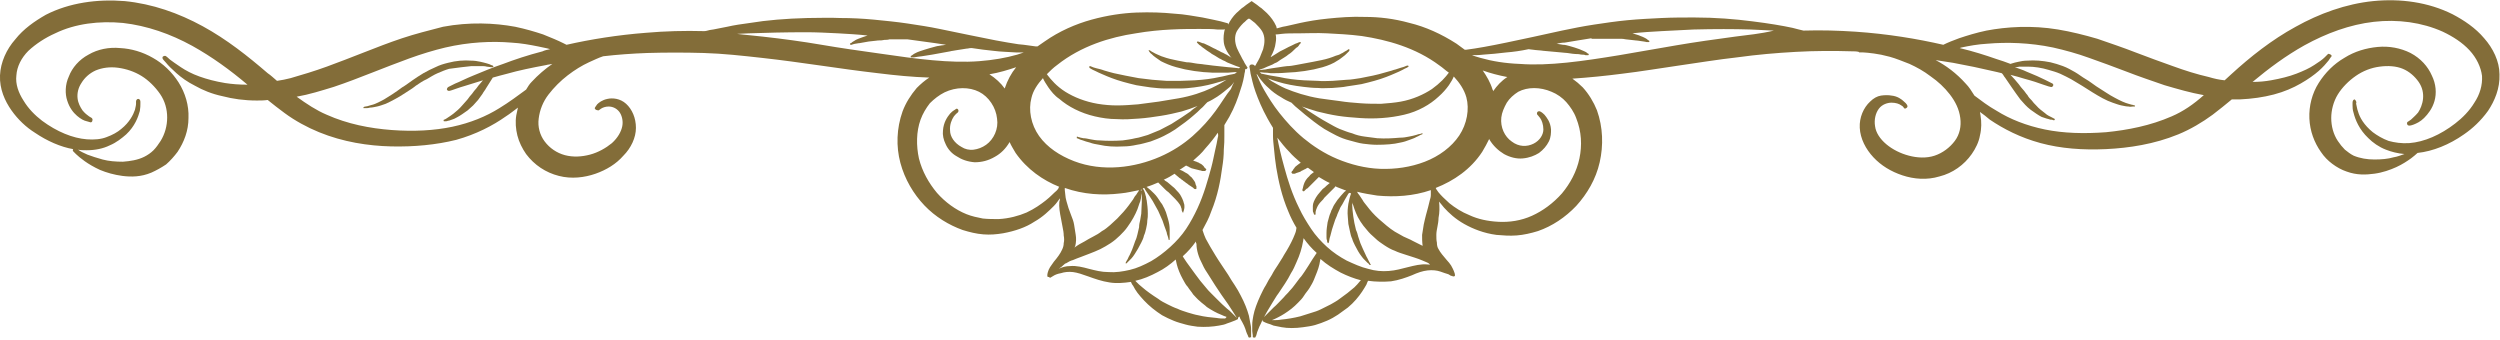 <?xml version="1.0" encoding="utf-8"?>
<!-- Generator: Adobe Illustrator 23.0.6, SVG Export Plug-In . SVG Version: 6.00 Build 0)  -->
<svg version="1.1" id="Layer_1" xmlns="http://www.w3.org/2000/svg" xmlns:xlink="http://www.w3.org/1999/xlink" x="0px" y="0px"
	 viewBox="0 0 457.6 62.2" style="enable-background:new 0 0 457.6 62.2;" xml:space="preserve">
<style type="text/css">
	.st0{fill:#836D39;}
</style>
<g>
	<path class="st0" d="M454.7,7c-1.6-1.9-3.7-3.3-5.8-4.4c-4.4-2.2-9.5-2.9-14.5-2.4c-5,0.5-9.9,2.3-14.2,4.7
		c-4.4,2.4-8.3,5.5-11.8,8.7c-0.4,0.4-0.8,0.7-1.2,1.1c-1-0.1-1.9-0.3-2.9-0.6c-2.2-0.5-4.4-1.2-6.6-2c-2.2-0.8-4.5-1.6-6.8-2.5
		c-2.3-0.9-4.7-1.7-7-2.5c-2.4-0.7-4.8-1.3-7.2-1.7c-4.8-0.8-9.4-0.5-13.1,0.2c-1.9,0.4-3.5,0.9-5,1.4c-1.1,0.4-2.1,0.8-2.9,1.2
		c-4.8-1.1-10.2-2-16.1-2.4c-3.1-0.2-6.2-0.3-9.4-0.2c0,0-0.1,0-0.1,0c-0.5-0.1-1.2-0.3-2-0.5c-0.9-0.2-2-0.4-3.2-0.6
		c-1.2-0.2-2.6-0.4-4.2-0.6c-3.1-0.4-6.7-0.7-10.6-0.7c-1.9,0-3.9,0-6,0.1c-2,0.1-4.1,0.2-6.2,0.4c-2.1,0.2-4.1,0.5-6.1,0.8
		c-2,0.3-4,0.7-5.9,1.1c-3.7,0.8-7.2,1.6-10.2,2.2c-1.5,0.3-2.9,0.6-4.1,0.8c-1.2,0.2-2.3,0.4-3.2,0.5c-0.1,0-0.2,0-0.3,0
		c-0.5-0.4-1-0.7-1.5-1.1c-2.8-1.8-5.7-3.1-8.6-3.8c-2.9-0.8-5.6-1.1-8.1-1.1c-2.5-0.1-4.8,0.1-6.8,0.3c-2,0.2-3.7,0.5-5.1,0.8
		c-1.4,0.3-2.5,0.6-3.2,0.7c-0.7,0.2-1.1,0.3-1.1,0.3c0,0,0,0,0,0c0-0.1-0.1-0.3-0.1-0.4c-0.4-0.9-1-1.7-1.7-2.4
		c-0.3-0.3-0.7-0.6-1-0.9l-0.3-0.2l-0.5-0.4c-0.3-0.2-0.7-0.5-1-0.7l-1,0.7l-0.5,0.4l-0.3,0.2c-0.3,0.3-0.7,0.6-1,0.9
		c-0.6,0.6-1.1,1.3-1.5,2.1c0-0.2-0.1-0.3-0.3-0.3c0,0-0.4-0.1-1.1-0.3c-0.8-0.2-1.9-0.4-3.3-0.7c-1.4-0.2-3.2-0.6-5.2-0.7
		c-2-0.2-4.3-0.3-6.9-0.2c-2.5,0.1-5.3,0.5-8.2,1.3c-2.9,0.8-5.9,2.1-8.6,4c-0.4,0.3-0.9,0.6-1.3,0.9c-0.1,0-0.2,0-0.3,0
		c-0.9-0.1-1.9-0.3-3.2-0.4c-1.2-0.2-2.6-0.4-4.1-0.7c-3-0.6-6.5-1.3-10.3-2.1c-1.9-0.4-3.9-0.7-5.9-1c-2-0.3-4.1-0.5-6.1-0.7
		c-2.1-0.2-4.1-0.3-6.2-0.3c-2-0.1-4,0-6,0c-3.9,0.1-7.5,0.4-10.5,0.9c-1.5,0.2-2.9,0.4-4.2,0.7c-1.2,0.2-2.3,0.5-3.2,0.6
		c-0.4,0.1-0.7,0.2-1,0.2c-3.6-0.1-7.2,0-10.6,0.3c-5.2,0.4-10.2,1.2-14.6,2.2c-0.2-0.1-0.4-0.2-0.6-0.3c-1-0.5-2.2-1-3.7-1.6
		c-1.5-0.5-3.2-1-5.1-1.4c-3.8-0.7-8.4-0.9-13.2,0C78.4,5.6,76,6.2,73.6,7c-2.4,0.8-4.7,1.7-7,2.6c-2.3,0.9-4.6,1.8-6.8,2.6
		c-2.2,0.8-4.5,1.5-6.6,2.1c-0.8,0.2-1.7,0.4-2.5,0.5c-0.6-0.5-1.1-1-1.7-1.4c-3.6-3.1-7.5-6.2-11.9-8.6c-4.4-2.4-9.2-4.1-14.3-4.6
		c-5-0.4-10.1,0.3-14.4,2.5C6.3,3.9,4.3,5.3,2.8,7.2C1.2,9,0.1,11.4,0,13.8c-0.1,2.5,0.9,4.7,2.1,6.4c1.2,1.7,2.7,3.1,4.3,4.1
		c2.2,1.5,4.7,2.6,7,3c-0.1,0.1-0.1,0.3,0,0.4c0,0,0.2,0.2,0.5,0.5c0.3,0.3,0.9,0.8,1.6,1.3c0.7,0.5,1.7,1.1,2.8,1.6
		c1.2,0.5,2.6,0.9,4.1,1.1c1.6,0.2,3.4,0.2,5.3-0.6c0.9-0.4,1.8-0.9,2.7-1.5c0.8-0.7,1.5-1.5,2.1-2.3c1.2-1.8,2-3.9,2-6.2
		c0.1-2.3-0.6-4.6-1.8-6.5c-1.2-1.9-2.9-3.5-4.7-4.5c-1.9-1.1-4-1.7-6-1.8C20,8.6,17.9,9,16.2,10c-1.7,0.9-3,2.4-3.6,4
		c-0.7,1.5-0.7,3.2-0.3,4.4c0.4,1.3,1.1,2.2,1.8,2.8c0.7,0.6,1.3,0.9,1.8,1c0.4,0.1,0.7,0.2,0.7,0.2c0.1,0,0.3-0.1,0.3-0.3
		c0.1-0.2,0-0.4-0.1-0.5c0,0-0.2-0.1-0.5-0.3c-0.3-0.2-0.8-0.6-1.2-1.1c-0.4-0.6-0.8-1.3-0.9-2.2c-0.1-0.9,0.1-1.9,0.7-2.8
		c0.6-1,1.5-1.8,2.6-2.3c1.2-0.5,2.6-0.7,4.1-0.5c1.5,0.2,3,0.7,4.3,1.5c1.3,0.8,2.5,2,3.4,3.3c0.9,1.3,1.3,2.8,1.3,4.3
		c0,1.5-0.4,3-1.2,4.3c-0.4,0.6-0.8,1.2-1.3,1.7c-0.5,0.5-1.1,0.9-1.7,1.2c-1.2,0.6-2.6,0.8-3.9,0.9c-1.3,0-2.6-0.1-3.7-0.4
		c-1.1-0.3-2-0.6-2.8-0.9c-0.7-0.3-1.3-0.6-1.7-0.9c0.5,0.1,1.1,0.1,1.6,0.1c1.5,0,3-0.3,4.2-0.9c1.2-0.5,2.2-1.3,3-2
		c1.6-1.5,2.2-3.2,2.5-4.3c0.1-0.6,0.1-1,0.1-1.3c0-0.3,0-0.4,0-0.4c0-0.3-0.2-0.5-0.4-0.5c-0.2,0-0.4,0.2-0.4,0.5c0,0,0,0.1,0,0.4
		c0,0.3-0.1,0.6-0.2,1.1c-0.3,0.9-1,2.3-2.5,3.5c-0.7,0.6-1.6,1.1-2.7,1.5c-1,0.4-2.3,0.5-3.6,0.4c-2.6-0.2-5.5-1.4-8.2-3.4
		c-1.3-1-2.5-2.2-3.4-3.7c-0.9-1.4-1.5-3-1.3-4.6c0.1-1.6,0.9-3.2,2.2-4.5C6.6,8,8.3,6.9,10.1,6.1c3.7-1.8,8.1-2.3,12.4-1.9
		c4.4,0.5,8.7,2,12.7,4.2c3.6,2,6.9,4.4,10.1,7.1c-1.5,0-2.8-0.1-4.1-0.3c-1.8-0.3-3.3-0.7-4.7-1.2c-1.4-0.5-2.5-1.1-3.4-1.7
		c-0.9-0.6-1.6-1.1-2-1.4c-0.4-0.4-0.7-0.6-0.7-0.6c-0.1-0.1-0.3-0.1-0.5,0c-0.2,0.1-0.2,0.3-0.1,0.5c0,0,0.2,0.3,0.6,0.7
		c0.4,0.5,1,1.1,1.9,1.9c0.9,0.8,2,1.6,3.4,2.3c1.4,0.8,3.1,1.5,5,1.9c1.9,0.5,4,0.8,6.3,0.8c0.7,0,1.3,0,2-0.1c1,0.8,2,1.6,3.1,2.4
		c1.9,1.4,4.1,2.6,6.3,3.5c4.4,1.8,9,2.5,13.2,2.6c4.2,0.1,8.3-0.3,11.9-1.2c3.6-1,6.7-2.6,9.1-4.3c0.8-0.5,1.5-1.1,2.2-1.6
		c-0.1,0.5-0.2,0.9-0.3,1.4c-0.2,1.2-0.1,2.5,0.2,3.7c0.3,1.2,0.9,2.4,1.6,3.4c1.5,2,3.6,3.4,6,4c2.3,0.6,4.7,0.3,6.7-0.4
		c2-0.7,3.8-1.8,5.1-3.3c1.4-1.4,2.3-3.3,2.3-5.1c0-1.8-0.7-3.4-1.8-4.4c-1.1-1-2.5-1.1-3.4-0.9c-1,0.2-1.6,0.7-1.9,1
		c-0.3,0.4-0.4,0.6-0.4,0.6c-0.1,0.1,0,0.3,0.2,0.4c0.2,0.1,0.4,0.1,0.5,0.1c0,0,0.1-0.1,0.4-0.3c0.3-0.2,0.8-0.4,1.4-0.4
		c0.7,0,1.4,0.3,1.9,0.9c0.5,0.6,0.8,1.7,0.6,2.7c-0.2,1-0.8,2.1-1.9,3.1c-1.1,0.9-2.5,1.7-4,2.1c-1.5,0.4-3.1,0.5-4.6,0.1
		c-1.5-0.4-2.8-1.3-3.7-2.5c-0.9-1.2-1.3-2.7-1.1-4.2c0.2-1.6,0.8-3.1,1.8-4.4c1-1.3,2.2-2.5,3.5-3.5c1.3-1,2.6-1.8,3.9-2.4
		c0.9-0.4,1.7-0.8,2.6-1.1c2.6-0.3,5.3-0.5,8.1-0.6c3.4-0.1,6.8-0.1,10.3,0c3.5,0.1,7.1,0.5,10.7,0.9c3.6,0.4,7.2,0.9,10.7,1.4
		c3.5,0.5,7,1,10.5,1.4c3.2,0.4,6.3,0.7,9.4,0.8c-0.8,0.5-1.6,1.2-2.3,1.9c-1.1,1.3-2,2.7-2.6,4.3c-1.1,3.1-1.2,6.4-0.4,9.4
		c0.8,3,2.4,5.7,4.4,7.8c2,2.1,4.5,3.6,7,4.5c1.3,0.4,2.5,0.7,3.8,0.8c1.2,0.1,2.4,0,3.6-0.2c2.2-0.4,4.2-1.1,5.7-2.1
		c1.6-0.9,2.7-2,3.6-2.9c0.5-0.5,0.8-1,1.1-1.4c0,0.2,0,0.4-0.1,0.6c-0.1,1,0.1,2.1,0.3,3.1c0.1,0.5,0.2,1,0.3,1.6
		c0.1,0.5,0.2,1,0.2,1.5c0.1,0.5,0.1,1,0,1.4c0,0.4-0.1,0.8-0.3,1.2c-0.3,0.7-0.9,1.5-1.5,2.2c-0.3,0.4-0.5,0.7-0.7,1
		c-0.2,0.3-0.3,0.6-0.4,0.9c-0.1,0.3-0.1,0.5-0.1,0.6c0,0.1,0,0.2,0,0.2c0,0,0.1,0.1,0.2,0.1c0,0,0.1,0,0.1,0c0,0,0,0,0,0
		c0.1,0.1,0.2,0.2,0.3,0.1c0,0,0.2-0.1,0.5-0.3c0.3-0.2,0.8-0.4,1.4-0.5c0.6-0.2,1.4-0.3,2.2-0.2c0.8,0.1,1.7,0.4,2.8,0.8
		c1.1,0.4,2.5,0.9,3.9,1.1c1.2,0.2,2.6,0.1,3.9-0.1c0.1,0.2,0.2,0.5,0.4,0.7c0.2,0.4,0.5,0.9,0.8,1.3c0.7,0.9,1.6,1.9,2.7,2.8
		c0.6,0.5,1.2,0.9,1.8,1.3c0.7,0.4,1.4,0.7,2.1,1c0.7,0.3,1.5,0.5,2.2,0.7c0.7,0.2,1.5,0.3,2.2,0.4c1.4,0.1,2.8,0,3.9-0.2
		c0.6-0.1,1.1-0.2,1.5-0.4c0.4-0.1,0.8-0.3,1.1-0.4c0.3-0.1,0.5-0.2,0.7-0.3c0.2-0.1,0.2-0.1,0.2-0.1c0,0,0-0.1,0-0.2
		c0,0,0-0.1,0.1-0.1c0-0.1,0.1-0.1,0.1-0.2c0.1,0.1,0.2,0.3,0.2,0.4c0.3,0.5,0.5,0.9,0.7,1.3c0.2,0.4,0.3,0.8,0.4,1.1
		c0.1,0.3,0.2,0.5,0.3,0.7c0.1,0.2,0.1,0.3,0.1,0.3c0,0,0.1,0.1,0.2,0.1c0.1,0,0.3-0.1,0.3-0.1c0,0,0-0.1,0-0.3c0-0.2,0-0.5,0-0.8
		c0-0.3,0-0.8-0.1-1.2c-0.1-0.5-0.2-1-0.3-1.6c-0.3-1.1-0.8-2.4-1.5-3.7c-0.3-0.6-0.7-1.3-1.1-1.9c-0.4-0.6-0.8-1.2-1.2-1.9
		l-1.2-1.8c-0.4-0.6-0.8-1.2-1.1-1.7c-0.7-1.1-1.3-2.2-1.8-3.1c-0.2-0.5-0.4-0.9-0.5-1.3c0-0.1-0.1-0.2-0.1-0.3
		c0.6-1.1,1.2-2.2,1.6-3.4c1.2-2.9,1.7-5.7,2-8c0.2-1.2,0.3-2.3,0.3-3.3c0.1-1,0.1-1.8,0.1-2.5c0-0.7,0-1.2,0-1.6c0-0.2,0-0.3,0-0.4
		c0.3-0.5,0.6-1,0.9-1.5c1-1.8,1.6-3.5,2-4.8c0.5-1.4,0.7-2.5,0.8-3.2c0.1-0.3,0.1-0.6,0.1-0.8c0.1,0.1,0.1,0.1,0.1,0.1
		c0,0,0.1,0,0.2-0.1c0.1-0.1,0.2-0.2,0.1-0.3c0,0-0.1-0.1-0.2-0.3c-0.1-0.2-0.3-0.4-0.4-0.7c-0.2-0.3-0.4-0.7-0.6-1.1
		c-0.2-0.4-0.5-0.9-0.7-1.4c-0.4-1-0.5-2.2,0-3.1c0.3-0.5,0.7-1,1.2-1.5c0.3-0.2,0.5-0.5,0.8-0.7l0.2-0.1l0,0l0,0c0,0,0,0,0,0l0,0
		l0.2,0.1c0.3,0.2,0.6,0.5,0.9,0.7c0.5,0.5,1,1,1.3,1.5c0.6,1,0.5,2.2,0.2,3.3c-0.2,0.5-0.4,1-0.6,1.5c-0.2,0.4-0.4,0.8-0.6,1.1
		c-0.1,0.2-0.2,0.4-0.3,0.5c0,0,0,0,0,0c-0.1-0.2-0.3-0.3-0.6-0.3c-0.3,0-0.5,0.3-0.4,0.5c0,0,0.1,0.4,0.2,1.2
		c0.2,0.8,0.4,1.9,0.9,3.3c0.5,1.4,1.2,3.1,2.2,4.9c0.3,0.5,0.6,1.1,1,1.7c0,0.4,0,0.9,0,1.5c0,0.7,0.1,1.5,0.2,2.5
		c0.1,1,0.2,2.1,0.4,3.3c0.4,2.4,1,5.2,2.2,8c0.4,1,0.9,2,1.5,3c0,0.2-0.1,0.4-0.1,0.6c-0.1,0.4-0.3,0.8-0.5,1.3
		c-0.4,0.9-1,2-1.7,3.1c-0.3,0.6-0.7,1.1-1.1,1.8c-0.4,0.6-0.8,1.2-1.1,1.8c-0.4,0.6-0.8,1.3-1.1,1.9c-0.4,0.6-0.7,1.3-1,1.9
		c-0.6,1.3-1.1,2.6-1.3,3.7c-0.1,0.6-0.2,1.1-0.2,1.6c0,0.5,0,0.9,0,1.2c0,0.3,0.1,0.6,0.1,0.8c0,0.2,0,0.3,0,0.3
		c0,0,0.1,0.1,0.2,0.1c0.1,0,0.3,0,0.3-0.1c0,0,0-0.1,0.1-0.2c0.1-0.2,0.1-0.4,0.2-0.7c0.1-0.3,0.3-0.7,0.4-1
		c0.2-0.4,0.4-0.8,0.6-1.3c0.5-0.9,1.1-2,1.8-3.1c0.4-0.6,0.7-1.2,1.1-1.7c0.4-0.6,0.8-1.2,1.2-1.8c0.4-0.6,0.8-1.3,1.1-1.9
		c0.4-0.6,0.7-1.3,1-2c0.6-1.3,1-2.6,1.2-3.8c0-0.2,0.1-0.4,0.1-0.6c0.7,1,1.5,1.9,2.4,2.7c-0.1,0.1-0.1,0.2-0.2,0.3
		c-0.2,0.3-0.4,0.6-0.6,0.9c-0.4,0.7-0.9,1.4-1.4,2.2c-0.3,0.4-0.5,0.8-0.9,1.2c-0.3,0.4-0.6,0.8-0.9,1.2c-0.3,0.4-0.6,0.8-1,1.2
		c-0.3,0.4-0.7,0.7-1,1.1c-0.7,0.7-1.3,1.4-1.9,1.9c-0.3,0.3-0.5,0.5-0.8,0.8c-0.2,0.2-0.4,0.4-0.6,0.6c-0.2,0.2-0.3,0.3-0.4,0.4
		c-0.1,0.1-0.1,0.1-0.1,0.1c0,0,0,0.1,0,0.1h0c0,0-0.1,0.1-0.1,0.2c0,0.1,0,0.3,0,0.3c0,0,0.1,0,0.2,0.1c0.2,0.1,0.4,0.2,0.7,0.3
		c0.3,0.1,0.7,0.2,1.1,0.4c0.5,0.1,1,0.2,1.5,0.3c1.1,0.2,2.5,0.2,3.9,0c0.7-0.1,1.5-0.2,2.2-0.4c0.7-0.2,1.5-0.5,2.2-0.8
		c0.7-0.3,1.4-0.7,2-1.1c0.6-0.4,1.2-0.9,1.8-1.3c1.1-0.9,2-2,2.6-2.9c0.3-0.5,0.6-0.9,0.8-1.3c0.1-0.3,0.2-0.5,0.3-0.7
		c1.4,0.2,2.9,0.2,4.2,0.1c1.4-0.2,2.8-0.7,3.8-1.1c1.1-0.5,2-0.8,2.9-0.9c0.9-0.1,1.7,0,2.3,0.2c0.6,0.2,1.1,0.4,1.5,0.5
		c0.3,0.2,0.5,0.3,0.5,0.3c0.1,0,0.1,0,0.2,0c0.1,0.1,0.1,0.1,0.1,0.1c0,0,0.1,0,0.2,0c0.1,0,0.2-0.1,0.2-0.1c0,0,0-0.1,0-0.2
		c0-0.2-0.1-0.4-0.2-0.7c-0.1-0.3-0.3-0.6-0.5-1c-0.2-0.3-0.5-0.7-0.8-1c-0.6-0.7-1.2-1.4-1.5-2c-0.2-0.3-0.3-0.7-0.3-1.2
		c-0.1-0.4-0.1-0.9-0.1-1.4c0-0.5,0.1-1,0.2-1.5c0.1-0.5,0.2-1.1,0.2-1.6c0.2-1,0.2-2,0.1-3c0.3,0.4,0.6,0.7,0.9,1.1
		c0.9,1,2.1,2.1,3.7,3c1.6,0.9,3.6,1.7,5.9,2c1.2,0.1,2.4,0.2,3.7,0.1c1.3-0.1,2.6-0.4,3.9-0.8c2.6-0.9,5-2.5,7-4.6
		c2-2.2,3.6-4.9,4.3-8c0.7-3.1,0.6-6.4-0.5-9.5c-0.6-1.5-1.5-3-2.6-4.2c-0.6-0.6-1.2-1.1-1.9-1.6c3-0.2,6-0.5,9.1-0.9
		c3.4-0.4,6.9-1,10.4-1.5c3.5-0.5,7.1-1.1,10.7-1.5c3.6-0.5,7.1-0.8,10.7-1c3.5-0.2,7-0.2,10.3-0.1c0.4,0,0.8,0,1.2,0.1
		c0,0,0.1,0.1,0.1,0.1c0,0,0.2,0,0.7,0c0.5,0,1.1,0.1,2,0.2c0.8,0.1,1.8,0.3,2.9,0.6c1.1,0.3,2.3,0.8,3.6,1.3
		c1.3,0.6,2.6,1.3,3.9,2.3c1.3,0.9,2.5,2,3.5,3.3c1,1.3,1.7,2.7,1.9,4.3c0.2,1.5-0.1,3-1,4.2c-0.9,1.2-2.2,2.2-3.7,2.7
		c-1.5,0.5-3.2,0.4-4.7,0c-3.1-0.8-5.9-3-6.2-5.4c-0.2-1.2,0.1-2.4,0.7-3.2c0.6-0.8,1.6-1.1,2.3-1.1c0.8,0,1.4,0.2,1.8,0.5
		c0.4,0.2,0.5,0.5,0.5,0.5c0.1,0.1,0.3,0.1,0.4,0c0.2-0.1,0.3-0.3,0.2-0.5c0,0-0.1-0.3-0.6-0.7c-0.4-0.4-1.2-1-2.3-1.1
		c-0.5-0.1-1.2-0.1-1.9,0c-0.7,0.1-1.4,0.5-2,1.1c-1.2,1.1-2,2.9-1.9,4.8c0.1,2,1.1,3.9,2.5,5.4c1.4,1.5,3.2,2.6,5.3,3.3
		c2.1,0.7,4.5,0.9,6.8,0.2c2.4-0.6,4.5-2.1,5.9-4.1c0.7-1,1.3-2.2,1.5-3.4c0.3-1.2,0.3-2.5,0.1-3.7c0-0.2-0.1-0.4-0.1-0.6
		c0.6,0.4,1.2,0.9,1.8,1.4c2.5,1.7,5.6,3.3,9.3,4.3c3.7,1,7.7,1.3,12,1.1c4.2-0.2,8.8-0.9,13.2-2.7c2.2-0.9,4.4-2.2,6.3-3.6
		c1.2-0.9,2.4-1.9,3.5-2.8c0.5,0,1,0,1.5,0c2.2-0.1,4.3-0.4,6.2-0.9c1.9-0.5,3.5-1.2,4.9-2c1.4-0.8,2.5-1.6,3.3-2.3
		c0.8-0.7,1.4-1.4,1.8-1.9c0.3-0.5,0.5-0.7,0.5-0.7c0.1-0.1,0.1-0.3-0.1-0.4c-0.2-0.1-0.4-0.2-0.5-0.1c0,0-0.2,0.2-0.6,0.6
		c-0.4,0.4-1.1,0.9-1.9,1.4c-0.9,0.6-2,1.1-3.3,1.6c-1.3,0.5-2.9,0.9-4.6,1.2c-1.1,0.2-2.2,0.3-3.4,0.3c3-2.5,6.1-4.8,9.5-6.7
		c4-2.2,8.3-3.8,12.7-4.3c4.4-0.5,8.8,0.1,12.6,1.8c1.9,0.9,3.6,2,4.9,3.4c1.3,1.4,2.1,3.1,2.3,4.7c0.1,1.7-0.4,3.4-1.4,4.9
		c-0.9,1.5-2.2,2.8-3.5,3.8c-2.7,2.1-5.7,3.4-8.4,3.6c-1.4,0.1-2.7-0.1-3.8-0.4c-1.1-0.4-2.1-1-2.9-1.6c-1.6-1.3-2.4-2.7-2.7-3.8
		c-0.2-0.5-0.2-0.9-0.3-1.2c-0.1-0.3,0-0.4,0-0.4c0-0.3-0.2-0.5-0.3-0.6c-0.2,0-0.4,0.2-0.4,0.6c0,0,0,0.2,0,0.5
		c0,0.3,0,0.8,0.2,1.4c0.3,1.2,1,3,2.7,4.6c0.8,0.8,1.9,1.6,3.2,2.1c1,0.4,2.2,0.7,3.4,0.8c-0.6,0.2-1.3,0.5-2,0.6
		c-1,0.3-2.2,0.4-3.5,0.4c-1.3,0-2.6-0.2-3.8-0.7c-0.6-0.3-1.1-0.7-1.6-1.1c-0.5-0.5-0.9-1-1.3-1.6c-0.8-1.2-1.2-2.7-1.2-4.2
		c0-1.4,0.4-3,1.2-4.3c0.8-1.3,2-2.5,3.3-3.4c1.3-0.9,2.8-1.5,4.4-1.7c1.5-0.2,3-0.1,4.2,0.4c1.2,0.5,2.2,1.4,2.9,2.4
		c0.7,1,0.9,2.1,0.8,3.1c-0.1,1-0.5,1.9-0.9,2.5c-0.5,0.6-1,1-1.3,1.3c-0.4,0.3-0.6,0.4-0.6,0.4c-0.1,0.1-0.2,0.2-0.1,0.4
		c0,0.2,0.2,0.3,0.4,0.3c0,0,0.3,0,0.8-0.2c0.5-0.2,1.2-0.5,1.9-1.2c0.7-0.7,1.5-1.7,1.9-3.1c0.4-1.4,0.3-3.1-0.5-4.7
		c-0.7-1.6-2-3.1-3.9-4.1c-1.8-0.9-3.9-1.3-6-1.1c-2.1,0.2-4.2,0.8-6.1,2c-1.9,1.1-3.5,2.7-4.7,4.6c-1.2,1.9-1.8,4.2-1.7,6.5
		c0.1,2.3,0.9,4.4,2.1,6.1c0.6,0.9,1.3,1.6,2.1,2.2c0.8,0.6,1.7,1.1,2.6,1.4c1.9,0.7,3.6,0.6,5.1,0.4c1.5-0.2,2.9-0.7,4-1.2
		c1.1-0.5,2-1.1,2.7-1.6c0.5-0.4,0.9-0.7,1.2-1c2.8-0.3,5.8-1.5,8.5-3.4c1.6-1.1,3.1-2.5,4.4-4.3c1.2-1.8,2.2-4.1,2.1-6.7
		C457.5,11.2,456.3,8.8,454.7,7z M91.4,19.8c-2.4,1.5-5.3,2.7-8.6,3.4c-3.3,0.7-7.1,0.9-11.1,0.6c-4-0.3-8.1-1.1-11.9-2.8
		c-1.9-0.8-3.7-2-5.5-3.3c2.3-0.4,4.5-1.1,6.8-1.8c2.4-0.8,4.7-1.7,7-2.6c2.3-0.9,4.6-1.8,6.8-2.6c2.2-0.8,4.5-1.5,6.6-2
		c4.3-1,8.5-1.2,12.1-0.9c1.8,0.1,3.4,0.4,4.9,0.7c0.8,0.2,1.6,0.3,2.2,0.5c-0.5,0.1-1,0.2-1.4,0.4c-2.7,0.7-5.1,1.5-7.2,2.3
		c-2.1,0.7-3.9,1.5-5.4,2.1c-1.5,0.6-2.6,1.2-3.4,1.5c-0.8,0.4-1.2,0.6-1.2,0.6c-0.2,0.1-0.3,0.3-0.3,0.5c0.1,0.2,0.3,0.3,0.6,0.2
		c0,0,0.4-0.1,1.2-0.4c0.8-0.3,2-0.6,3.5-1.1c0.4-0.1,0.9-0.3,1.3-0.4c-0.2,0.2-0.4,0.5-0.6,0.7c-0.3,0.3-0.5,0.7-0.8,1
		c-0.3,0.3-0.5,0.7-0.8,1c-0.3,0.3-0.5,0.7-0.8,1c-0.3,0.3-0.5,0.6-0.8,0.9c-0.5,0.6-1.1,1.1-1.6,1.5c-0.3,0.2-0.5,0.4-0.7,0.5
		c-0.2,0.1-0.4,0.3-0.6,0.4c-0.2,0.1-0.3,0.2-0.4,0.2c-0.1,0-0.1,0.1-0.1,0.1c0,0,0,0.1,0,0.1c0,0.1,0.1,0.1,0.1,0.1
		c0,0,0.1,0,0.2,0c0.1,0,0.3,0,0.5-0.1c0.2,0,0.4-0.1,0.7-0.2c0.3-0.1,0.6-0.2,0.9-0.4c0.6-0.3,1.3-0.8,2-1.3c0.3-0.3,0.7-0.6,1-0.9
		c0.3-0.3,0.6-0.7,0.9-1c0.3-0.4,0.5-0.7,0.8-1.1c0.2-0.4,0.5-0.7,0.7-1.1c0.4-0.6,0.8-1.3,1.2-1.9c0.8-0.2,1.7-0.5,2.6-0.7
		c2.1-0.6,4.5-1.1,7.2-1.6c0.3-0.1,0.7-0.1,1.1-0.2c-1.3,0.9-2.6,2-3.8,3.3c-0.4,0.4-0.7,0.9-1,1.4C94.8,17.5,93.2,18.7,91.4,19.8z
		 M207.9,6.1c2.3-0.4,4.5-0.6,6.5-0.7c1.9-0.1,3.7-0.1,5.1-0.1c1.4,0,2.5,0,3.3,0.1c0.8,0,1.2,0,1.2,0c0.1,0,0.1,0,0.2-0.1
		c-0.2,0.8-0.3,1.6-0.2,2.4c0.1,0.9,0.5,1.6,0.9,2.2c0.2,0.2,0.3,0.5,0.5,0.7c0,0-0.1,0-0.1-0.1c-0.3-0.2-0.5-0.3-0.8-0.5
		c-0.3-0.1-0.5-0.3-0.8-0.4c-0.3-0.1-0.5-0.3-0.8-0.4c-0.2-0.1-0.5-0.3-0.8-0.4c-0.5-0.3-1-0.5-1.4-0.7c-0.2-0.1-0.4-0.2-0.6-0.2
		c-0.2-0.1-0.3-0.1-0.5-0.2c-0.1,0-0.2-0.1-0.3-0.1c-0.1,0-0.1,0-0.1,0c0,0-0.1,0-0.1,0.1c0,0.1-0.1,0.1,0,0.1c0,0,0,0,0.1,0.1
		c0.1,0.1,0.1,0.1,0.2,0.2c0.1,0.1,0.2,0.2,0.4,0.3c0.1,0.1,0.3,0.3,0.5,0.4c0.4,0.3,0.8,0.6,1.3,0.9c0.2,0.2,0.5,0.3,0.8,0.5
		c0.3,0.2,0.5,0.3,0.8,0.5c0.3,0.1,0.5,0.3,0.8,0.4c0.3,0.1,0.5,0.3,0.8,0.4c0.5,0.2,1,0.4,1.5,0.6c0.2,0.1,0.4,0.1,0.6,0.2
		c0,0,0,0,0.1,0c0,0,0,0,0,0c0,0-0.1,0.1-0.2,0.2c0,0,0,0,0,0c-0.2,0-0.6-0.1-0.9-0.1c-0.3,0-0.7-0.1-1.1-0.1
		c-0.9-0.1-1.8-0.2-2.8-0.3c-0.5-0.1-1-0.1-1.6-0.2c-0.5-0.1-1.1-0.1-1.6-0.2c-0.5-0.1-1.1-0.2-1.6-0.2c-0.5-0.1-1.1-0.2-1.6-0.3
		c-1-0.2-1.9-0.4-2.7-0.7c-0.4-0.1-0.7-0.3-1-0.4c-0.3-0.1-0.6-0.3-0.8-0.4c-0.2-0.1-0.4-0.2-0.5-0.3c-0.1-0.1-0.2-0.1-0.2-0.1
		c0,0-0.1,0-0.1,0c-0.1,0-0.1,0.1,0,0.1c0,0,0,0.1,0.1,0.2c0.1,0.1,0.2,0.3,0.4,0.4c0.2,0.2,0.4,0.4,0.7,0.6c0.3,0.2,0.6,0.4,1,0.7
		c0.8,0.4,1.7,0.8,2.8,1.1c0.5,0.1,1.1,0.3,1.6,0.4c0.6,0.1,1.1,0.2,1.7,0.3c0.6,0.1,1.1,0.1,1.7,0.2c0.6,0,1.1,0.1,1.6,0.1
		c1.1,0,2,0,2.9,0c0.4,0,0.8-0.1,1.2-0.1c0.1,0,0.3,0,0.4,0c-0.1,0.1-0.2,0.2-0.4,0.3c-0.3,0.1-0.6,0.1-1,0.2
		c-0.5,0.1-1.1,0.3-1.8,0.4c-1.3,0.3-2.8,0.5-4.5,0.6c-0.8,0-1.7,0.1-2.6,0.1c-0.9,0-1.8,0-2.6,0c-0.9-0.1-1.8-0.1-2.6-0.2
		c-0.9-0.1-1.7-0.2-2.5-0.3c-1.6-0.3-3.2-0.6-4.5-0.9c-0.7-0.2-1.2-0.3-1.8-0.5c-0.5-0.2-1-0.3-1.4-0.4c-0.4-0.1-0.7-0.2-0.9-0.3
		c-0.2-0.1-0.3-0.1-0.3-0.1c-0.1,0-0.1,0-0.1,0.1c0,0.1,0,0.1,0,0.2c0,0,0.1,0.1,0.3,0.2c0.2,0.1,0.5,0.3,0.8,0.4
		c0.4,0.2,0.8,0.4,1.3,0.6c0.5,0.2,1.1,0.5,1.7,0.7c1.3,0.5,2.8,0.9,4.5,1.3c0.8,0.1,1.7,0.3,2.6,0.4c0.9,0.1,1.8,0.2,2.7,0.2
		c0.9,0,1.8,0,2.7,0c0.9,0,1.8-0.1,2.6-0.2c1.7-0.2,3.3-0.6,4.6-1c0.5-0.1,0.9-0.3,1.3-0.4c-0.2,0.1-0.3,0.2-0.5,0.3
		c-0.6,0.4-1.4,0.8-2.2,1.2c-1.7,0.8-3.8,1.5-6.1,1.9c-1.2,0.2-2.4,0.4-3.6,0.6c-1.3,0.2-2.5,0.3-3.8,0.5c-1.3,0.1-2.5,0.2-3.8,0.2
		c-1.2,0-2.4-0.1-3.6-0.3c-2.3-0.4-4.3-1.2-5.9-2.2c-0.8-0.5-1.5-1.1-2-1.6c-0.5-0.5-1-1.1-1.3-1.5c0,0,0-0.1-0.1-0.1
		c0.6-0.6,1.2-1.2,1.9-1.7C197.9,8.4,203.2,6.8,207.9,6.1z M183.9,16.2c-0.7-1-1.7-1.9-2.8-2.6c1.8-0.3,3.4-0.8,4.9-1.3
		C185.1,13.4,184.4,14.7,183.9,16.2z M150.4,8.2c-3.5-0.6-7.2-1.1-10.8-1.5c-1.6-0.2-3.2-0.3-4.7-0.5c0.7,0,1.5-0.1,2.2-0.1
		c3-0.1,6.6-0.2,10.4-0.2c1.9,0,3.9,0.1,5.9,0.2c1.8,0.1,3.6,0.2,5.4,0.4c-0.6,0.2-1.2,0.4-1.7,0.6c-0.2,0.1-0.5,0.2-0.6,0.3
		c-0.2,0.1-0.3,0.2-0.5,0.3c-0.1,0.1-0.2,0.2-0.3,0.2c-0.1,0-0.1,0.1-0.1,0.1c0,0,0,0.1,0,0.1c0,0.1,0.1,0.1,0.1,0.1c0,0,0,0,0.1,0
		c0.1,0,0.2,0,0.3-0.1c0.2,0,0.3-0.1,0.5-0.1c0.2,0,0.4-0.1,0.7-0.1c0.6-0.1,1.1-0.2,1.7-0.3l0.9-0.1c0.3,0,0.6-0.1,1-0.1
		c0.3,0,0.6,0,1-0.1c0.3,0,0.6,0,0.9-0.1c0.6,0,1.2,0,1.7,0c0.2,0,0.5,0,0.7,0c0.2,0,0.4,0,0.5,0c0.1,0,0.3,0,0.4,0c0,0,0,0,0,0
		c1.7,0.2,3.4,0.5,5.1,0.7c0.7,0.1,1.4,0.2,2,0.3c-0.3,0-0.5,0.1-0.8,0.1c-0.4,0.1-0.8,0.1-1.1,0.2c-0.4,0.1-0.7,0.2-1.1,0.3
		c-0.7,0.2-1.3,0.4-1.9,0.6c-0.3,0.1-0.5,0.2-0.7,0.3c-0.2,0.1-0.4,0.2-0.5,0.3c-0.1,0.1-0.3,0.2-0.3,0.2c-0.1,0-0.1,0.1-0.1,0.1
		c0,0,0,0.1,0,0.1c0,0.1,0.1,0.1,0.1,0.1c0,0,0,0,0.1,0c0.1,0,0.2,0,0.4,0c0.2,0,0.4-0.1,0.6-0.1c0.2,0,0.5-0.1,0.8-0.1
		c0.6-0.1,1.2-0.2,1.9-0.3c0.4-0.1,0.7-0.1,1.1-0.2c0.4-0.1,0.7-0.1,1.1-0.2c0.4-0.1,0.7-0.1,1.1-0.2c0.3-0.1,0.7-0.1,1.1-0.2
		c0.6-0.1,1.3-0.2,1.9-0.3c0.3,0,0.5-0.1,0.8-0.1c0.1,0,0.1,0,0.2,0c1.4,0.2,2.7,0.4,3.9,0.5c1.5,0.2,3,0.2,4.2,0.3c0.5,0,1,0,1.4,0
		c-0.4,0.1-0.8,0.3-1.2,0.4c-2.1,0.6-4.4,1-7,1.2c-5.3,0.4-11.4-0.4-18.2-1.4C157.4,9.3,153.9,8.8,150.4,8.2z M191.4,36.7
		c-0.9,0.7-2,1.5-3.5,2.2c-1.4,0.6-3.2,1.1-5.1,1.2c-1,0-1.9,0-2.9-0.1c-1-0.2-2-0.4-3-0.8c-2-0.8-3.9-2.2-5.4-3.9
		c-1.5-1.8-2.7-3.9-3.3-6.3c-0.5-2.3-0.5-4.9,0.3-7.1c0.4-1.1,1-2.1,1.7-3c0.8-0.8,1.7-1.5,2.7-2c2.1-1,4.5-1,6.3-0.1
		c1.8,0.9,3.1,2.9,3.3,4.9c0.3,1.9-0.6,3.8-2,4.8c-0.7,0.5-1.5,0.8-2.3,0.9c-0.8,0.1-1.6-0.1-2.2-0.5c-1.3-0.7-2.1-1.9-2.1-3
		c-0.1-1.1,0.3-2,0.7-2.6c0.4-0.5,0.7-0.7,0.7-0.7c0.1-0.1,0.2-0.3,0.1-0.5c-0.1-0.2-0.3-0.3-0.5-0.1c0,0-0.1,0.1-0.3,0.2
		c-0.2,0.1-0.4,0.3-0.7,0.6c-0.5,0.6-1.2,1.6-1.3,3.1c-0.1,0.8,0.1,1.7,0.5,2.5c0.4,0.9,1.1,1.7,2,2.2c0.9,0.6,2,1,3.3,1.1
		c1.3,0,2.5-0.3,3.7-1c1.1-0.6,2-1.5,2.7-2.7c0.3,0.7,0.7,1.3,1.1,2c2.1,3,5,5,8,6.2c-0.1,0-0.1,0.1-0.1,0.1c0,0,0,0.2-0.4,0.6
		C192.9,35.3,192.3,36,191.4,36.7z M209,34.9C209,34.9,209,34.9,209,34.9c0,0-0.1-0.1-0.2-0.1c0,0-0.1,0-0.1,0
		c0.1,0,0.2-0.1,0.3-0.1c0,0,0,0,0,0C209,34.7,209,34.8,209,34.9z M196.9,43c-0.1-0.7-0.2-1.3-0.3-1.9c-0.1-0.6-0.3-1.1-0.5-1.6
		c-0.4-1-0.7-1.9-0.9-2.7c-0.1-0.4-0.2-0.8-0.2-1.1c0-0.3-0.1-0.6-0.1-0.9c0-0.1,0-0.3,0-0.4c3.4,1.2,6.9,1.4,10.2,1
		c1.2-0.1,2.3-0.4,3.4-0.6c0,0-0.1,0.1-0.1,0.2c-0.1,0.1-0.2,0.3-0.4,0.6c-0.2,0.2-0.4,0.5-0.6,0.9c-0.2,0.3-0.5,0.7-0.8,1.1
		c-0.6,0.8-1.3,1.6-2.1,2.4c-0.4,0.4-0.9,0.8-1.3,1.2c-0.5,0.4-0.9,0.8-1.5,1.1c-0.5,0.4-1,0.7-1.6,1c-0.6,0.3-1.1,0.6-1.6,0.9
		c-0.6,0.3-1.3,0.7-1.8,1.1c0-0.1,0-0.1,0.1-0.2C197,44.3,197,43.6,196.9,43z M224.1,58.3c-0.4,0-0.9,0-1.4-0.1
		c-1-0.1-2.2-0.2-3.4-0.5c-0.6-0.1-1.2-0.3-1.9-0.5c-0.6-0.2-1.3-0.4-1.9-0.7c-0.6-0.2-1.2-0.5-1.8-0.8c-0.6-0.3-1.2-0.6-1.7-1
		c-1.1-0.7-2.1-1.4-2.9-2.1c-0.4-0.3-0.8-0.7-1.1-1c-0.1-0.1-0.1-0.1-0.2-0.2c1.4-0.3,2.8-0.9,4.1-1.6c1.2-0.6,2.3-1.4,3.3-2.3
		c0.1,0.3,0.1,0.6,0.2,0.9c0.2,0.8,0.6,1.8,1.1,2.7c0.3,0.5,0.5,1,0.9,1.4c0.3,0.5,0.7,0.9,1,1.4c0.4,0.4,0.8,0.9,1.2,1.2
		c0.4,0.4,0.9,0.7,1.3,1.1c0.9,0.6,1.8,1.1,2.6,1.4c0.4,0.2,0.7,0.3,1,0.4C224.4,58.3,224.2,58.3,224.1,58.3z M220.1,48.4
		c0.3,0.7,0.7,1.3,1.1,1.9c0.4,0.6,0.8,1.3,1.2,1.9l1.2,1.8c0.4,0.6,0.8,1.1,1.2,1.7c0.6,0.9,1.1,1.7,1.6,2.5c0,0,0,0,0,0
		c-0.1-0.1-0.2-0.2-0.4-0.4c-0.2-0.2-0.4-0.4-0.6-0.6c-0.2-0.2-0.5-0.5-0.8-0.7c-0.6-0.5-1.2-1.1-1.9-1.8c-0.3-0.3-0.7-0.7-1-1
		c-0.4-0.4-0.7-0.7-1-1.1c-0.3-0.4-0.7-0.8-1-1.2c-0.3-0.4-0.6-0.8-0.9-1.2c-0.6-0.8-1.1-1.5-1.6-2.2c-0.2-0.3-0.4-0.6-0.6-0.9
		c0-0.1-0.1-0.1-0.1-0.2c0.9-0.8,1.7-1.7,2.4-2.7c0,0.1,0,0.3,0.1,0.4C219,45.8,219.4,47.1,220.1,48.4z M222.9,25.2
		c-0.1,0.7-0.3,1.5-0.5,2.4c-0.2,0.9-0.4,2-0.7,3.1c-0.6,2.2-1.3,4.8-2.5,7.4c-0.6,1.3-1.3,2.6-2.1,3.8c-0.8,1.2-1.8,2.3-2.9,3.3
		c-1.1,1-2.3,1.9-3.5,2.6c-1.3,0.7-2.6,1.3-3.9,1.6c-1.3,0.3-2.6,0.5-3.9,0.4c-1.3,0-2.4-0.3-3.6-0.6c-1.1-0.3-2.3-0.6-3.4-0.5
		c-0.8,0-1.5,0.2-2.1,0.5c0.3-0.2,0.7-0.5,1.1-0.9c0.1-0.1,0.3-0.1,0.4-0.2c0.3-0.2,0.7-0.4,1.1-0.5c0.9-0.4,1.9-0.7,3.1-1.2
		c0.6-0.2,1.2-0.5,1.9-0.8c0.6-0.3,1.3-0.7,1.9-1.1c0.6-0.4,1.2-0.9,1.7-1.4c0.5-0.5,1-1,1.4-1.6c0.8-1.1,1.4-2.2,1.8-3.2
		c0.2-0.5,0.3-1,0.5-1.4c0.1-0.4,0.2-0.8,0.2-1.1c0.1-0.3,0.1-0.5,0.1-0.7c0,0,0,0,0,0c0,0.1,0,0.1,0,0.2c0,0.2,0,0.4,0,0.7
		c0,0.3,0,0.6,0,0.9c0,0.7-0.1,1.4-0.1,2.2c-0.1,0.4-0.1,0.8-0.2,1.2c-0.1,0.4-0.2,0.8-0.2,1.3c-0.1,0.4-0.2,0.8-0.3,1.3
		c-0.1,0.4-0.2,0.8-0.4,1.2c-0.3,0.8-0.5,1.5-0.8,2.1c-0.1,0.3-0.3,0.6-0.4,0.8c-0.1,0.2-0.2,0.5-0.3,0.6c-0.1,0.2-0.2,0.3-0.2,0.4
		c0,0.1-0.1,0.1-0.1,0.1c0,0,0,0.1,0.1,0.1c0.1,0,0.1,0.1,0.1,0c0,0,0,0,0.1-0.1c0.1-0.1,0.2-0.2,0.3-0.3c0.1-0.1,0.3-0.3,0.5-0.5
		c0.2-0.2,0.4-0.5,0.6-0.8c0.4-0.6,0.8-1.3,1.2-2.1c0.2-0.4,0.4-0.8,0.5-1.3c0.2-0.4,0.3-0.9,0.4-1.3c0.1-0.5,0.2-0.9,0.2-1.4
		c0.1-0.5,0.1-0.9,0.1-1.3c0-0.9-0.1-1.7-0.2-2.4c-0.1-0.3-0.1-0.7-0.2-0.9c-0.1-0.3-0.1-0.5-0.2-0.7c-0.1-0.2-0.1-0.3-0.2-0.4
		c0-0.1-0.1-0.2-0.1-0.2c0,0,0,0-0.1,0c0.1,0,0.2-0.1,0.3-0.1c0.1,0.1,0.2,0.2,0.2,0.3c0.1,0.2,0.3,0.4,0.4,0.6
		c0.3,0.4,0.6,0.9,1,1.5c0.2,0.3,0.3,0.6,0.5,0.9c0.2,0.3,0.3,0.6,0.5,0.9c0.1,0.3,0.3,0.6,0.4,0.9c0.1,0.3,0.3,0.6,0.4,0.9
		c0.2,0.6,0.4,1.2,0.6,1.7c0.1,0.3,0.2,0.5,0.2,0.7c0.1,0.2,0.1,0.4,0.2,0.6c0,0.1,0.1,0.3,0.1,0.4c0,0.1,0,0.1,0,0.1
		c0,0,0.1,0,0.1,0c0.1,0,0.1,0,0.1,0c0,0,0,0,0-0.1c0-0.1,0-0.2,0-0.4c0-0.2,0-0.4,0-0.6c0-0.2,0-0.5,0-0.8c0-0.6-0.1-1.2-0.3-1.9
		c-0.1-0.3-0.2-0.7-0.3-1c-0.1-0.4-0.3-0.7-0.4-1c-0.2-0.3-0.3-0.7-0.6-1c-0.2-0.3-0.4-0.6-0.6-0.9c-0.4-0.6-0.9-1-1.3-1.4
		c-0.2-0.2-0.4-0.3-0.6-0.5c0,0-0.1,0-0.1-0.1c0.7-0.2,1.4-0.5,2.1-0.8c0.2,0.2,0.4,0.4,0.6,0.6c0.2,0.2,0.4,0.4,0.6,0.6
		c0.2,0.2,0.4,0.4,0.7,0.6c0.2,0.2,0.4,0.4,0.6,0.6c0.2,0.2,0.4,0.4,0.6,0.6c0.4,0.4,0.7,0.8,0.9,1.1c0.1,0.2,0.2,0.4,0.2,0.5
		c0.1,0.2,0.1,0.3,0.1,0.4c0,0.1,0,0.2,0.1,0.3c0,0.1,0,0.1,0,0.1c0,0,0,0,0.1,0.1c0.1,0,0.1,0,0.1,0c0,0,0,0,0-0.1
		c0-0.1,0.1-0.2,0.1-0.3c0-0.1,0.1-0.3,0.1-0.6c0-0.2,0-0.5-0.1-0.7c-0.1-0.5-0.4-1.1-0.7-1.6c-0.2-0.3-0.4-0.5-0.6-0.7
		c-0.2-0.2-0.4-0.5-0.7-0.7c-0.2-0.2-0.5-0.4-0.7-0.6c-0.2-0.2-0.5-0.4-0.7-0.5c-0.1-0.1-0.2-0.2-0.3-0.2c0.7-0.3,1.4-0.7,2-1.1
		c0,0,0.1,0.1,0.1,0.1c0.2,0.2,0.5,0.4,0.6,0.5c0.1,0.1,0.2,0.2,0.4,0.3c0.1,0.1,0.2,0.2,0.4,0.3c0.1,0.1,0.2,0.2,0.4,0.3
		c0.1,0.1,0.2,0.2,0.4,0.3c0.2,0.2,0.4,0.3,0.7,0.5c0.1,0.1,0.2,0.1,0.3,0.2c0.1,0.1,0.2,0.1,0.2,0.2c0.1,0,0.1,0.1,0.2,0.1
		c0,0,0.1,0,0.1,0c0,0,0.1,0,0.1,0c0.1,0,0.1-0.1,0.1-0.1c0,0,0,0,0-0.1c0,0,0-0.1,0-0.2c0-0.1,0-0.2-0.1-0.3c0-0.1-0.1-0.2-0.1-0.4
		c-0.1-0.3-0.3-0.5-0.5-0.8c-0.1-0.1-0.2-0.3-0.4-0.4c-0.1-0.1-0.3-0.3-0.4-0.4c-0.1-0.1-0.3-0.2-0.5-0.3c-0.2-0.1-0.3-0.2-0.5-0.3
		c-0.2-0.1-0.4-0.2-0.6-0.2c0.4-0.3,0.8-0.5,1.2-0.8c0.1,0,0.1,0.1,0.2,0.1c0.2,0.1,0.3,0.1,0.4,0.2c0.1,0.1,0.3,0.1,0.4,0.2
		c0.1,0,0.3,0.1,0.4,0.1c0.1,0,0.3,0.1,0.4,0.1c0.3,0.1,0.5,0.1,0.8,0.2c0.1,0,0.2,0,0.3,0.1c0.1,0,0.2,0,0.3,0c0.1,0,0.1,0,0.2,0
		c0,0,0.1,0,0.1,0c0,0,0,0,0.1-0.1c0-0.1,0.1-0.1,0.1-0.1c0,0,0,0,0-0.1c0,0-0.1-0.1-0.1-0.1c0-0.1-0.1-0.1-0.2-0.2
		c-0.1-0.1-0.1-0.2-0.2-0.3c-0.2-0.2-0.4-0.4-0.7-0.5c-0.1-0.1-0.3-0.2-0.4-0.2c-0.1-0.1-0.3-0.1-0.5-0.2c-0.1,0-0.2-0.1-0.3-0.1
		c0.8-0.7,1.6-1.4,2.2-2.2c0.9-1,1.7-2,2.3-2.9C223,24.7,223,24.9,222.9,25.2z M222.5,20.3c-1.1,1.5-2.5,3.1-4.2,4.6
		c-1.7,1.5-3.7,2.8-6,3.8c-2.3,1-4.9,1.7-7.6,1.9c-2.7,0.2-5.5-0.1-8.1-1.1c-2.6-1-4.9-2.5-6.4-4.6c-1.5-2.1-2-4.8-1.4-7
		c0.3-1.3,1.1-2.5,2.1-3.6c0.2,0.5,0.6,1.1,1,1.7c0.5,0.7,1.1,1.5,2,2.1c1.6,1.4,3.9,2.6,6.5,3.2c1.3,0.3,2.6,0.5,4,0.5
		c1.4,0.1,2.7,0,4.1-0.1c1.4-0.1,2.7-0.3,4-0.5c1.3-0.2,2.6-0.5,3.8-0.8c1-0.3,1.9-0.6,2.9-1c-0.4,0.3-0.9,0.6-1.3,1
		c-1,0.7-2.2,1.5-3.5,2.3c-0.7,0.4-1.4,0.7-2.1,1.1c-0.7,0.3-1.5,0.6-2.2,0.9c-0.8,0.2-1.5,0.5-2.3,0.6c-0.8,0.2-1.6,0.3-2.3,0.4
		c-1.5,0.1-2.9,0.1-4.2,0c-0.6,0-1.2-0.1-1.7-0.2c-0.5-0.1-0.9-0.2-1.3-0.2c-0.4-0.1-0.6-0.1-0.8-0.2c-0.2,0-0.3-0.1-0.3-0.1
		c-0.1,0-0.1,0-0.1,0.1c0,0.1,0,0.1,0,0.2c0,0,0.1,0,0.3,0.1c0.2,0.1,0.4,0.2,0.8,0.3c0.3,0.1,0.8,0.3,1.3,0.4
		c0.5,0.2,1.1,0.3,1.7,0.4c1.3,0.3,2.8,0.4,4.4,0.3c0.8,0,1.6-0.1,2.5-0.3c0.8-0.1,1.7-0.4,2.5-0.6c0.8-0.3,1.6-0.6,2.4-1
		c0.8-0.4,1.5-0.8,2.1-1.2c1.3-0.9,2.5-1.8,3.4-2.6c0.5-0.4,0.9-0.8,1.3-1.2c0.4-0.3,0.7-0.7,0.9-0.9c0.1-0.1,0.2-0.2,0.3-0.3
		c0.7-0.3,1.3-0.7,1.8-1c0.9-0.6,1.6-1.2,2.2-1.7c0.4-0.3,0.7-0.7,0.9-1c-0.2,0.4-0.4,0.8-0.6,1.3C224.4,17.4,223.6,18.8,222.5,20.3
		z M273.3,16.7c0-0.1,0-0.2-0.1-0.3c-0.4-1.3-1.1-2.5-1.8-3.5c1.4,0.5,2.9,0.9,4.5,1.2C274.8,14.8,274,15.7,273.3,16.7z M233.5,7.8
		c0.1-0.5,0.1-1,0-1.5c0.1,0,0.5,0,1.1-0.1c0.8-0.1,1.9-0.1,3.3-0.1c1.4,0,3.1-0.1,5,0c1.9,0.1,4.1,0.2,6.4,0.5
		c4.6,0.7,9.8,2.1,14.2,5.4c0.6,0.4,1.1,0.9,1.7,1.3c-0.3,0.4-0.7,0.9-1.2,1.4c-0.5,0.5-1.2,1.1-1.9,1.6c-1.5,1-3.5,1.9-5.7,2.3
		c-1.1,0.2-2.3,0.3-3.6,0.4c-1.2,0-2.5,0-3.8-0.1c-1.3-0.1-2.6-0.2-3.8-0.4c-1.3-0.2-2.5-0.3-3.7-0.5c-2.4-0.4-4.5-1.1-6.2-1.8
		c-0.9-0.4-1.6-0.8-2.3-1.2c-0.4-0.2-0.7-0.5-1-0.7c0.1,0,0.1,0.1,0.2,0.1c0.5,0.2,1.1,0.4,1.8,0.6c1.3,0.4,2.9,0.7,4.6,0.9
		c0.9,0.1,1.7,0.2,2.6,0.2c0.9,0.1,1.8,0,2.7,0c0.9-0.1,1.8-0.1,2.7-0.3c0.9-0.1,1.8-0.3,2.6-0.4c1.7-0.4,3.2-0.8,4.5-1.3
		c0.6-0.2,1.2-0.5,1.7-0.7c0.5-0.2,0.9-0.4,1.3-0.6c0.3-0.2,0.6-0.3,0.8-0.4c0.2-0.1,0.3-0.2,0.3-0.2c0,0,0.1-0.1,0-0.1
		c0-0.1-0.1-0.1-0.2-0.1c0,0-0.1,0-0.3,0.1c-0.2,0.1-0.5,0.2-0.9,0.3c-0.4,0.1-0.8,0.3-1.3,0.4c-0.5,0.2-1.1,0.3-1.7,0.5
		c-1.3,0.4-2.8,0.7-4.4,1c-0.8,0.1-1.7,0.3-2.5,0.3c-0.9,0.1-1.7,0.1-2.6,0.2c-0.9,0-1.8,0.1-2.6,0c-0.9,0-1.7-0.1-2.6-0.1
		c-1.7-0.1-3.2-0.3-4.5-0.6c-0.7-0.1-1.3-0.2-1.8-0.3c-0.5-0.1-1-0.2-1.4-0.3c0,0-0.1,0-0.1,0c-0.1-0.1-0.2-0.2-0.3-0.3
		c0.2,0,0.5,0.1,0.8,0.1c0.3,0,0.7,0,1.2,0.1c0.8,0,1.8,0,2.9-0.1c0.5,0,1.1-0.1,1.6-0.1c0.6-0.1,1.1-0.1,1.7-0.2
		c0.6-0.1,1.1-0.2,1.7-0.3c0.5-0.1,1.1-0.3,1.6-0.4c1-0.3,2-0.7,2.7-1.2c0.4-0.2,0.7-0.5,1-0.7c0.3-0.2,0.5-0.4,0.7-0.6
		c0.2-0.2,0.3-0.3,0.4-0.4c0.1-0.1,0.1-0.2,0.1-0.2c0,0,0-0.1,0-0.1c0-0.1-0.1-0.1-0.1-0.1c0,0-0.1,0-0.2,0.1
		c-0.1,0.1-0.3,0.2-0.5,0.3c-0.2,0.1-0.4,0.3-0.7,0.4c-0.3,0.2-0.6,0.3-1,0.4c-0.7,0.3-1.6,0.6-2.6,0.8c-0.5,0.1-1,0.2-1.5,0.3
		c-0.5,0.1-1.1,0.2-1.6,0.3c-0.5,0.1-1.1,0.2-1.6,0.3c-0.5,0.1-1.1,0.2-1.6,0.2c-1,0.1-1.9,0.3-2.8,0.4c-0.4,0.1-0.8,0.1-1.1,0.2
		c-0.3,0-0.6,0.1-0.9,0.1c-0.1,0-0.3,0-0.4,0.1c0,0,0,0,0,0c0.1-0.1,0.2-0.2,0.3-0.2c0,0,0,0,0,0c0,0,0,0,0,0
		c0.2-0.1,0.4-0.1,0.6-0.2c0.4-0.2,0.9-0.4,1.4-0.6c0.3-0.1,0.5-0.3,0.8-0.4c0.3-0.1,0.5-0.3,0.8-0.5c0.3-0.2,0.5-0.3,0.8-0.5
		c0.3-0.2,0.5-0.3,0.7-0.5c0.5-0.3,0.9-0.7,1.2-1c0.2-0.2,0.3-0.3,0.5-0.4c0.1-0.1,0.3-0.3,0.3-0.4c0.1-0.1,0.2-0.2,0.2-0.2
		c0-0.1,0.1-0.1,0.1-0.1c0,0,0-0.1,0-0.1c0-0.1-0.1-0.1-0.1-0.1c0,0,0,0-0.1,0c-0.1,0-0.2,0.1-0.3,0.1c-0.1,0.1-0.3,0.1-0.5,0.2
		c-0.2,0.1-0.4,0.2-0.6,0.3c-0.4,0.2-0.9,0.4-1.4,0.7l-0.8,0.4c-0.3,0.2-0.5,0.3-0.8,0.5c-0.3,0.2-0.5,0.3-0.8,0.5
		c-0.1,0-0.2,0.1-0.2,0.2c0-0.1,0.1-0.1,0.1-0.2C233.1,9.5,233.4,8.7,233.5,7.8z M229.8,13.2c0,0,0,0.1,0.1,0.1c0,0,0,0,0,0
		C229.9,13.2,229.9,13.2,229.8,13.2C229.8,13.2,229.8,13.2,229.8,13.2z M231.4,16.5c-0.7-1.2-1.1-2.2-1.4-2.9c0,0,0.1,0,0.1,0
		c0.2,0.3,0.3,0.5,0.6,0.9c0.4,0.5,0.9,1.1,1.5,1.6c0.6,0.6,1.4,1.2,2.3,1.7c0.6,0.4,1.2,0.7,1.9,1c0.1,0.1,0.1,0.1,0.2,0.2
		c0.3,0.3,0.6,0.6,1,0.9c0.4,0.3,0.8,0.7,1.3,1.1c1,0.8,2.1,1.7,3.5,2.6c0.7,0.4,1.4,0.8,2.2,1.2c0.8,0.4,1.6,0.7,2.4,0.9
		c0.8,0.2,1.7,0.5,2.5,0.6c0.8,0.1,1.7,0.2,2.5,0.2c1.6,0,3.1-0.1,4.3-0.4c0.6-0.1,1.2-0.3,1.7-0.5c0.5-0.2,0.9-0.3,1.2-0.5
		c0.3-0.1,0.6-0.3,0.8-0.4c0.2-0.1,0.3-0.1,0.3-0.1c0,0,0.1-0.1,0.1-0.1c0-0.1-0.1-0.1-0.1-0.1c0,0-0.1,0-0.3,0.1
		c-0.2,0-0.5,0.1-0.8,0.2c-0.3,0.1-0.8,0.2-1.3,0.3c-0.5,0.1-1,0.2-1.7,0.2c-1.2,0.1-2.6,0.2-4.1,0.1c-0.8-0.1-1.5-0.2-2.3-0.3
		c-0.8-0.1-1.6-0.3-2.3-0.6c-0.8-0.2-1.5-0.5-2.3-0.8c-0.7-0.3-1.4-0.7-2.1-1.1c-1.3-0.7-2.5-1.5-3.6-2.2c-0.4-0.3-0.8-0.6-1.2-0.8
		c0.9,0.3,1.8,0.6,2.8,0.9c1.2,0.3,2.5,0.6,3.8,0.8c1.3,0.2,2.6,0.3,4,0.4c1.4,0.1,2.7,0.1,4.1,0c1.4-0.1,2.7-0.3,4-0.6
		c2.6-0.6,4.8-1.9,6.3-3.3c0.8-0.7,1.4-1.4,1.9-2.1c0.4-0.6,0.7-1.1,0.9-1.6c1.1,1.2,1.9,2.4,2.3,3.8c0.6,2.2,0.1,4.9-1.3,7
		c-1.4,2.1-3.7,3.8-6.3,4.8c-2.6,1-5.4,1.4-8.2,1.3c-2.7-0.1-5.4-0.8-7.8-1.8c-2.4-1-4.5-2.4-6.2-3.8c-1.8-1.5-3.2-3.1-4.4-4.6
		C233,19.2,232.1,17.7,231.4,16.5z M261.9,34.9c0,0.2,0,0.5,0,0.8c0,0.3-0.1,0.7-0.2,1c-0.2,0.8-0.4,1.7-0.7,2.7
		c-0.1,0.5-0.3,1.1-0.4,1.7c-0.1,0.6-0.2,1.2-0.3,1.9c0,0.6,0,1.3,0.1,2c-0.6-0.3-1.2-0.6-1.8-0.9c-0.5-0.3-1.1-0.5-1.7-0.8
		c-0.5-0.3-1.1-0.6-1.6-0.9c-0.5-0.3-1-0.7-1.5-1.1c-0.5-0.4-0.9-0.8-1.4-1.2c-0.9-0.8-1.6-1.6-2.2-2.4c-0.3-0.4-0.6-0.7-0.8-1.1
		c-0.2-0.3-0.4-0.6-0.6-0.9c-0.2-0.2-0.3-0.4-0.4-0.6c0,0,0,0,0,0c1.2,0.3,2.4,0.5,3.7,0.7c3.2,0.3,6.6,0.1,9.8-1
		C261.9,34.8,261.9,34.9,261.9,34.9z M247.9,52.6c-0.8,0.7-1.7,1.4-2.7,2.1c-0.5,0.4-1.1,0.7-1.6,1c-0.6,0.3-1.2,0.6-1.8,0.9
		c-0.6,0.3-1.2,0.5-1.9,0.7c-0.6,0.2-1.3,0.4-1.9,0.6c-1.2,0.3-2.4,0.5-3.5,0.6c-0.5,0.1-1,0.1-1.4,0.1c-0.1,0-0.3,0-0.4,0
		c0,0,0.1,0,0.1,0c0.3-0.1,0.7-0.3,1.1-0.5c0.8-0.4,1.6-0.9,2.5-1.6c0.4-0.3,0.8-0.7,1.2-1.1c0.4-0.4,0.8-0.8,1.1-1.3
		c0.3-0.5,0.7-0.9,1-1.4c0.3-0.5,0.6-1,0.8-1.5c0.4-1,0.8-1.9,1-2.8c0.1-0.4,0.1-0.7,0.2-1c1.1,1,2.4,1.8,3.7,2.5
		c1.2,0.6,2.5,1.1,3.7,1.4c-0.1,0.1-0.1,0.1-0.2,0.2C248.6,51.9,248.3,52.2,247.9,52.6z M261.2,48.4c-1.1-0.1-2.3,0.2-3.5,0.5
		c-1.2,0.3-2.2,0.6-3.5,0.7c-1.2,0.1-2.5,0-3.8-0.4c-1.3-0.3-2.6-0.9-3.9-1.5c-1.3-0.7-2.5-1.5-3.6-2.5c-1.1-1-2.1-2.1-2.9-3.3
		c-0.8-1.2-1.6-2.5-2.2-3.8c-1.3-2.6-2.1-5.2-2.7-7.4c-0.3-1.1-0.6-2.2-0.8-3.1c-0.2-0.9-0.4-1.8-0.5-2.4v0c0.7,0.9,1.4,1.8,2.2,2.6
		c0.6,0.7,1.3,1.3,2.1,2c-0.1,0-0.1,0.1-0.2,0.1c-0.1,0.1-0.3,0.2-0.4,0.3c-0.3,0.2-0.5,0.4-0.6,0.6c-0.1,0.1-0.2,0.2-0.2,0.3
		c-0.1,0.1-0.1,0.2-0.2,0.2c0,0.1-0.1,0.1-0.1,0.2c0,0,0,0.1,0,0.1c0,0,0,0.1,0.1,0.1c0,0.1,0.1,0.1,0.1,0.1c0,0,0,0,0.1,0
		c0,0,0.1,0,0.2,0c0.1,0,0.2,0,0.3-0.1c0.1,0,0.2-0.1,0.3-0.1c0.2-0.1,0.5-0.1,0.7-0.3c0.1-0.1,0.3-0.1,0.4-0.2
		c0.1-0.1,0.3-0.1,0.4-0.2c0.1-0.1,0.2-0.1,0.4-0.2c0.4,0.3,0.7,0.5,1.1,0.8c-0.1,0.1-0.3,0.2-0.4,0.3c-0.1,0.1-0.3,0.2-0.4,0.4
		c-0.1,0.1-0.3,0.3-0.4,0.4c-0.1,0.1-0.2,0.3-0.3,0.4c-0.2,0.3-0.3,0.6-0.4,0.9c0,0.1-0.1,0.3-0.1,0.4c0,0.1,0,0.2-0.1,0.3
		c0,0.1,0,0.2,0,0.2c0,0,0,0.1,0,0.1c0,0,0,0,0.1,0.1c0.1,0,0.1,0.1,0.1,0c0,0,0,0,0.1,0c0,0,0.1-0.1,0.1-0.1
		c0.1-0.1,0.1-0.1,0.2-0.2c0.1-0.1,0.2-0.2,0.3-0.2c0.2-0.2,0.4-0.4,0.6-0.6c0.1-0.1,0.2-0.2,0.3-0.3c0.1-0.1,0.2-0.2,0.3-0.3
		c0.1-0.1,0.2-0.2,0.3-0.3c0.1-0.1,0.2-0.2,0.3-0.3c0.1-0.1,0.2-0.2,0.3-0.3c0.7,0.4,1.3,0.8,2,1.1c-0.2,0.2-0.4,0.3-0.6,0.5
		c-0.2,0.2-0.4,0.4-0.7,0.6c-0.2,0.2-0.4,0.5-0.6,0.7c-0.2,0.2-0.4,0.5-0.6,0.8c-0.3,0.5-0.6,1.1-0.6,1.6c0,0.3,0,0.5,0,0.7
		c0,0.2,0,0.4,0.1,0.5c0,0.1,0.1,0.2,0.1,0.3c0,0.1,0.1,0.1,0.1,0.1c0,0,0.1,0,0.1,0c0.1,0,0.1,0,0.1-0.1c0,0,0,0,0-0.1
		c0-0.1,0-0.2,0-0.3c0-0.1,0.1-0.3,0.1-0.4c0.1-0.2,0.1-0.3,0.2-0.5c0.2-0.4,0.4-0.7,0.8-1.1c0.2-0.2,0.4-0.4,0.5-0.6
		c0.2-0.2,0.4-0.4,0.6-0.6c0.2-0.2,0.4-0.4,0.6-0.6c0.2-0.2,0.4-0.4,0.6-0.6c0.1-0.1,0.2-0.2,0.2-0.3c0.6,0.3,1.3,0.5,2,0.8
		c-0.1,0.1-0.2,0.1-0.3,0.2c-0.4,0.4-0.8,0.9-1.3,1.5c-0.2,0.3-0.4,0.6-0.6,0.9c-0.2,0.3-0.3,0.7-0.5,1c-0.1,0.4-0.3,0.7-0.4,1.1
		c-0.1,0.4-0.2,0.7-0.3,1.1c-0.1,0.7-0.2,1.3-0.2,1.9c0,0.3,0,0.5,0,0.8c0,0.2,0,0.4,0.1,0.6c0,0.1,0,0.3,0.1,0.4c0,0.1,0,0.1,0,0.1
		c0,0,0.1,0,0.1,0c0.1,0,0.1,0,0.1,0c0,0,0,0,0-0.1c0-0.1,0.1-0.2,0.1-0.4c0-0.2,0.1-0.4,0.1-0.5c0.1-0.2,0.1-0.4,0.2-0.7
		c0.1-0.5,0.3-1.1,0.5-1.7c0.1-0.3,0.2-0.6,0.3-0.9c0.1-0.3,0.3-0.6,0.4-1c0.1-0.3,0.3-0.6,0.4-0.9c0.1-0.3,0.3-0.6,0.5-0.9
		c0.3-0.6,0.6-1.1,0.9-1.6c0.1-0.2,0.2-0.4,0.4-0.5c0.1,0,0.2,0.1,0.3,0.1c0,0.1-0.1,0.2-0.1,0.3c-0.1,0.2-0.1,0.4-0.2,0.7
		c-0.1,0.3-0.1,0.6-0.2,0.9c-0.1,0.7-0.2,1.5-0.1,2.4c0,0.4,0.1,0.9,0.1,1.3c0.1,0.5,0.2,0.9,0.3,1.4c0.1,0.5,0.2,0.9,0.4,1.3
		c0.1,0.4,0.3,0.8,0.5,1.2c0.4,0.8,0.8,1.5,1.2,2c0.2,0.3,0.4,0.5,0.6,0.7c0.2,0.2,0.4,0.4,0.5,0.5c0.1,0.1,0.3,0.2,0.3,0.3
		c0.1,0.1,0.1,0.1,0.1,0.1c0,0,0.1,0,0.1,0c0.1,0,0.1-0.1,0.1-0.1c0,0,0-0.1-0.1-0.1c0-0.1-0.1-0.2-0.2-0.4
		c-0.1-0.2-0.2-0.4-0.3-0.6c-0.1-0.2-0.3-0.5-0.4-0.8c-0.3-0.6-0.6-1.3-0.9-2c-0.1-0.4-0.3-0.8-0.4-1.2c-0.1-0.4-0.2-0.8-0.4-1.2
		c-0.1-0.4-0.2-0.8-0.3-1.3c-0.1-0.4-0.1-0.8-0.2-1.2c-0.1-0.8-0.2-1.6-0.2-2.2c0-0.1,0-0.3,0-0.4c0,0.2,0.1,0.4,0.2,0.6
		c0.1,0.4,0.3,0.9,0.5,1.4c0.4,1,1.1,2.1,2,3.1c0.4,0.5,0.9,1,1.5,1.5c0.5,0.5,1.1,0.9,1.7,1.3c0.6,0.4,1.3,0.8,1.9,1
		c0.6,0.3,1.3,0.5,1.9,0.7c1.2,0.4,2.3,0.7,3.2,1.1c0.4,0.2,0.8,0.3,1.1,0.5c0.4,0.4,0.8,0.7,1.2,0.9
		C262.6,48.6,262,48.4,261.2,48.4z M289.1,29c-0.5,2.4-1.7,4.6-3.2,6.4c-1.6,1.8-3.5,3.2-5.5,4.1c-2,0.9-4.1,1.2-6.1,1.1
		c-2-0.1-3.8-0.5-5.3-1.2c-1.5-0.6-2.7-1.4-3.7-2.2c-0.9-0.8-1.6-1.5-2-2c-0.3-0.4-0.5-0.7-0.5-0.8c3.3-1.3,6.4-3.4,8.5-6.6
		c0.5-0.8,0.9-1.6,1.3-2.4c0,0,0,0,0,0.1c0.7,1.2,1.7,2.1,2.7,2.7c1.1,0.6,2.3,0.9,3.4,0.8c1.2-0.1,2.2-0.5,3-1
		c0.8-0.6,1.4-1.3,1.8-2.1c0.4-0.8,0.4-1.6,0.4-2.2c-0.1-1.4-0.8-2.2-1.2-2.7c-0.5-0.5-0.8-0.6-0.8-0.6c-0.2-0.1-0.4,0-0.5,0.1
		c-0.1,0.2-0.1,0.4,0,0.5c0,0,0.2,0.2,0.5,0.6c0.3,0.4,0.6,1.2,0.6,2.1c0,0.9-0.6,2-1.8,2.6c-1.2,0.6-2.7,0.6-4-0.4
		c-1.3-0.9-2.1-2.6-1.9-4.4c0.1-0.9,0.5-1.8,1-2.7c0.5-0.8,1.3-1.5,2.1-2c1.7-0.9,4-0.9,6.1,0c1,0.4,2,1.1,2.7,1.9
		c0.7,0.8,1.4,1.8,1.8,2.9C289.5,24.1,289.6,26.6,289.1,29z M317.6,6.7c-3.7,0.5-7.3,1-10.8,1.6c-3.5,0.6-7,1.2-10.4,1.8
		c-6.7,1.1-12.9,2-18.2,1.6c-2.7-0.1-5.1-0.5-7.2-1.1c-0.6-0.2-1.1-0.3-1.6-0.5c0.6,0,1.3,0,2.1-0.1c1.3-0.1,2.7-0.2,4.2-0.4
		c1.3-0.1,2.7-0.3,4.1-0.6c0,0,0,0,0,0c0.2,0,0.5,0.1,0.8,0.1c0.6,0.1,1.3,0.1,1.9,0.2c0.4,0,0.7,0.1,1.1,0.1c0.4,0,0.7,0.1,1.1,0.1
		c0.4,0,0.7,0.1,1.1,0.1c0.3,0,0.7,0.1,1.1,0.1c0.6,0.1,1.3,0.2,1.9,0.2c0.3,0,0.5,0.1,0.8,0.1c0.2,0,0.4,0,0.6,0.1
		c0.2,0,0.3,0,0.4,0c0.1,0,0.1,0,0.1,0c0,0,0.1,0,0.1-0.1c0-0.1,0-0.1,0-0.1c0,0,0,0-0.1-0.1c-0.1,0-0.2-0.1-0.3-0.2
		c-0.2-0.1-0.3-0.2-0.6-0.3c-0.2-0.1-0.5-0.2-0.7-0.3c-0.5-0.2-1.2-0.4-1.9-0.6c-0.4-0.1-0.7-0.2-1.1-0.2c-0.4-0.1-0.8-0.1-1.1-0.2
		c0,0-0.1,0-0.1,0c0.5-0.1,1-0.2,1.5-0.2c1.6-0.3,3.2-0.5,4.9-0.8c0,0.1,0,0.1,0.1,0.1c0,0,0,0,0.1,0c0.1,0,0.2,0,0.3,0
		c0.2,0,0.4,0,0.5,0c0.2,0,0.5,0,0.7,0c0.5,0,1.1,0,1.7,0c0.3,0,0.6,0,0.9,0c0.3,0,0.6,0,1,0c0.3,0,0.6,0,1,0.1
		c0.3,0,0.6,0.1,0.9,0.1c0.6,0.1,1.2,0.1,1.7,0.2c0.2,0,0.5,0.1,0.7,0.1c0.2,0,0.4,0.1,0.5,0.1c0.1,0,0.3,0,0.3,0c0.1,0,0.1,0,0.1,0
		c0,0,0.1,0,0.1-0.1c0-0.1,0-0.1,0-0.1c0,0,0,0-0.1-0.1c-0.1,0-0.2-0.1-0.3-0.2c-0.1-0.1-0.3-0.2-0.5-0.3c-0.2-0.1-0.4-0.2-0.7-0.3
		c-0.4-0.2-0.9-0.3-1.5-0.5c1.8-0.2,3.5-0.3,5.3-0.4c2-0.1,4-0.2,5.9-0.3c3.8-0.1,7.4-0.1,10.4,0c1.5,0.1,2.9,0.1,4.2,0.2
		c0,0,0.1,0,0.1,0C322.2,6.2,319.9,6.4,317.6,6.7z M397.5,21.3c-3.9,1.7-8,2.5-12,2.9c-4,0.3-7.8,0.2-11.2-0.5
		c-3.4-0.7-6.4-1.9-8.8-3.4c-1.6-0.9-2.9-1.9-4.1-2.8c-0.5-0.8-1-1.6-1.6-2.2c-1.7-1.9-3.6-3.3-5.5-4.3c1.1,0.2,2.1,0.3,3.2,0.5
		c2.7,0.5,5.1,1,7.2,1.5c0.6,0.1,1.2,0.3,1.7,0.4c0,0,0.1,0.1,0.1,0.1c0.2,0.2,0.3,0.5,0.5,0.7c0.4,0.6,0.8,1.2,1.3,1.9
		c0.2,0.3,0.5,0.7,0.7,1c0.3,0.4,0.5,0.7,0.8,1.1c0.3,0.3,0.6,0.7,0.9,1c0.3,0.3,0.6,0.6,1,0.9c0.7,0.5,1.4,1,2,1.3
		c0.3,0.1,0.6,0.2,0.9,0.3c0.3,0.1,0.5,0.1,0.7,0.2c0.2,0,0.4,0,0.5,0.1c0.1,0,0.2,0,0.2,0c0,0,0.1,0,0.1-0.1c0-0.1,0-0.1,0-0.1
		c0,0,0,0-0.1-0.1c-0.1,0-0.2-0.1-0.4-0.2c-0.2-0.1-0.4-0.2-0.6-0.3c-0.2-0.1-0.5-0.3-0.7-0.5c-0.5-0.4-1.1-0.8-1.6-1.4
		c-0.3-0.3-0.6-0.6-0.8-0.9c-0.3-0.3-0.6-0.6-0.8-1c-0.3-0.3-0.5-0.7-0.8-1c-0.3-0.3-0.5-0.6-0.8-1c-0.5-0.6-1-1.2-1.5-1.7
		c0.9,0.2,1.8,0.5,2.5,0.7c1.5,0.4,2.7,0.8,3.5,1.1c0.8,0.3,1.3,0.4,1.3,0.4c0.2,0.1,0.4,0,0.5-0.2c0.1-0.2,0-0.4-0.3-0.5
		c0,0-0.4-0.2-1.2-0.6c-0.8-0.4-1.9-0.9-3.4-1.5c-0.6-0.3-1.3-0.5-2.1-0.8c0.2,0,0.5,0,0.8-0.1c0.5,0,1,0,1.6,0
		c1.1,0,2.5,0.2,3.8,0.6c0.7,0.2,1.4,0.4,2.1,0.7c0.7,0.3,1.4,0.7,2,1c0.7,0.4,1.3,0.8,2,1.2c0.6,0.4,1.3,0.8,1.9,1.2
		c1.3,0.8,2.5,1.5,3.7,1.9c0.6,0.2,1.1,0.4,1.6,0.5c0.5,0.1,0.9,0.2,1.3,0.2c0.3,0.1,0.6,0,0.8,0c0.2,0,0.3,0,0.3,0
		c0,0,0.1,0,0.1-0.1c0-0.1,0-0.1-0.1-0.1c0,0-0.1,0-0.3-0.1c-0.2,0-0.4-0.1-0.8-0.2c-0.3-0.1-0.7-0.2-1.1-0.4
		c-0.4-0.2-0.9-0.4-1.4-0.7c-1-0.5-2.1-1.3-3.4-2.1c-0.6-0.4-1.2-0.9-1.9-1.3c-0.7-0.4-1.3-0.9-2-1.3c-0.7-0.4-1.4-0.8-2.2-1.1
		c-0.8-0.3-1.5-0.5-2.3-0.7c-1.5-0.3-2.9-0.4-4.2-0.3c-0.6,0-1.2,0.1-1.6,0.2c-0.5,0.1-0.9,0.2-1.2,0.3c-0.1,0-0.2,0.1-0.3,0.1
		c-0.8-0.3-1.6-0.6-2.6-0.9c-2-0.7-4.2-1.4-6.7-2c0.1,0,0.2-0.1,0.3-0.1c1.4-0.3,3-0.6,4.8-0.7c3.5-0.3,7.7-0.2,12,0.7
		c2.2,0.5,4.4,1.1,6.6,1.9c2.2,0.8,4.5,1.6,6.8,2.5c2.3,0.9,4.7,1.7,7,2.5c2.4,0.7,4.8,1.4,7.1,1.8c0,0,0,0,0.1,0
		C401.5,19.1,399.6,20.4,397.5,21.3z"/>
	<path class="st0" d="M86.3,12.1c0.6,0,1.1,0,1.6,0c0.5,0,0.9,0,1.2,0.1c0.3,0,0.6,0.1,0.8,0.1c0.2,0,0.3,0,0.3,0c0,0,0.1,0,0.1-0.1
		c0-0.1,0-0.1-0.1-0.2c0,0-0.1,0-0.3-0.1c-0.2-0.1-0.4-0.2-0.8-0.3c-0.3-0.1-0.8-0.2-1.2-0.3c-0.5-0.1-1-0.2-1.7-0.2
		c-1.2-0.1-2.7,0-4.2,0.4c-0.8,0.2-1.5,0.4-2.3,0.8c-0.7,0.3-1.5,0.7-2.2,1.1c-0.7,0.4-1.4,0.9-2,1.3c-0.6,0.4-1.2,0.9-1.9,1.3
		c-1.2,0.9-2.3,1.6-3.3,2.2c-0.5,0.3-1,0.5-1.4,0.7c-0.4,0.2-0.8,0.3-1.2,0.4c-0.3,0.1-0.6,0.2-0.8,0.2c-0.2,0-0.3,0.1-0.3,0.1
		c0,0-0.1,0.1-0.1,0.1c0,0.1,0,0.1,0.1,0.1c0,0,0.1,0,0.3,0c0.2,0,0.5,0,0.8-0.1c0.4,0,0.8-0.1,1.3-0.2c0.5-0.1,1-0.3,1.6-0.5
		c1.1-0.5,2.4-1.2,3.6-2c0.6-0.4,1.3-0.8,1.9-1.3c0.6-0.4,1.3-0.9,2-1.2c0.7-0.4,1.3-0.8,2-1.1c0.7-0.3,1.4-0.6,2.1-0.8
		C83.8,12.4,85.1,12.2,86.3,12.1z"/>
</g>
</svg>
